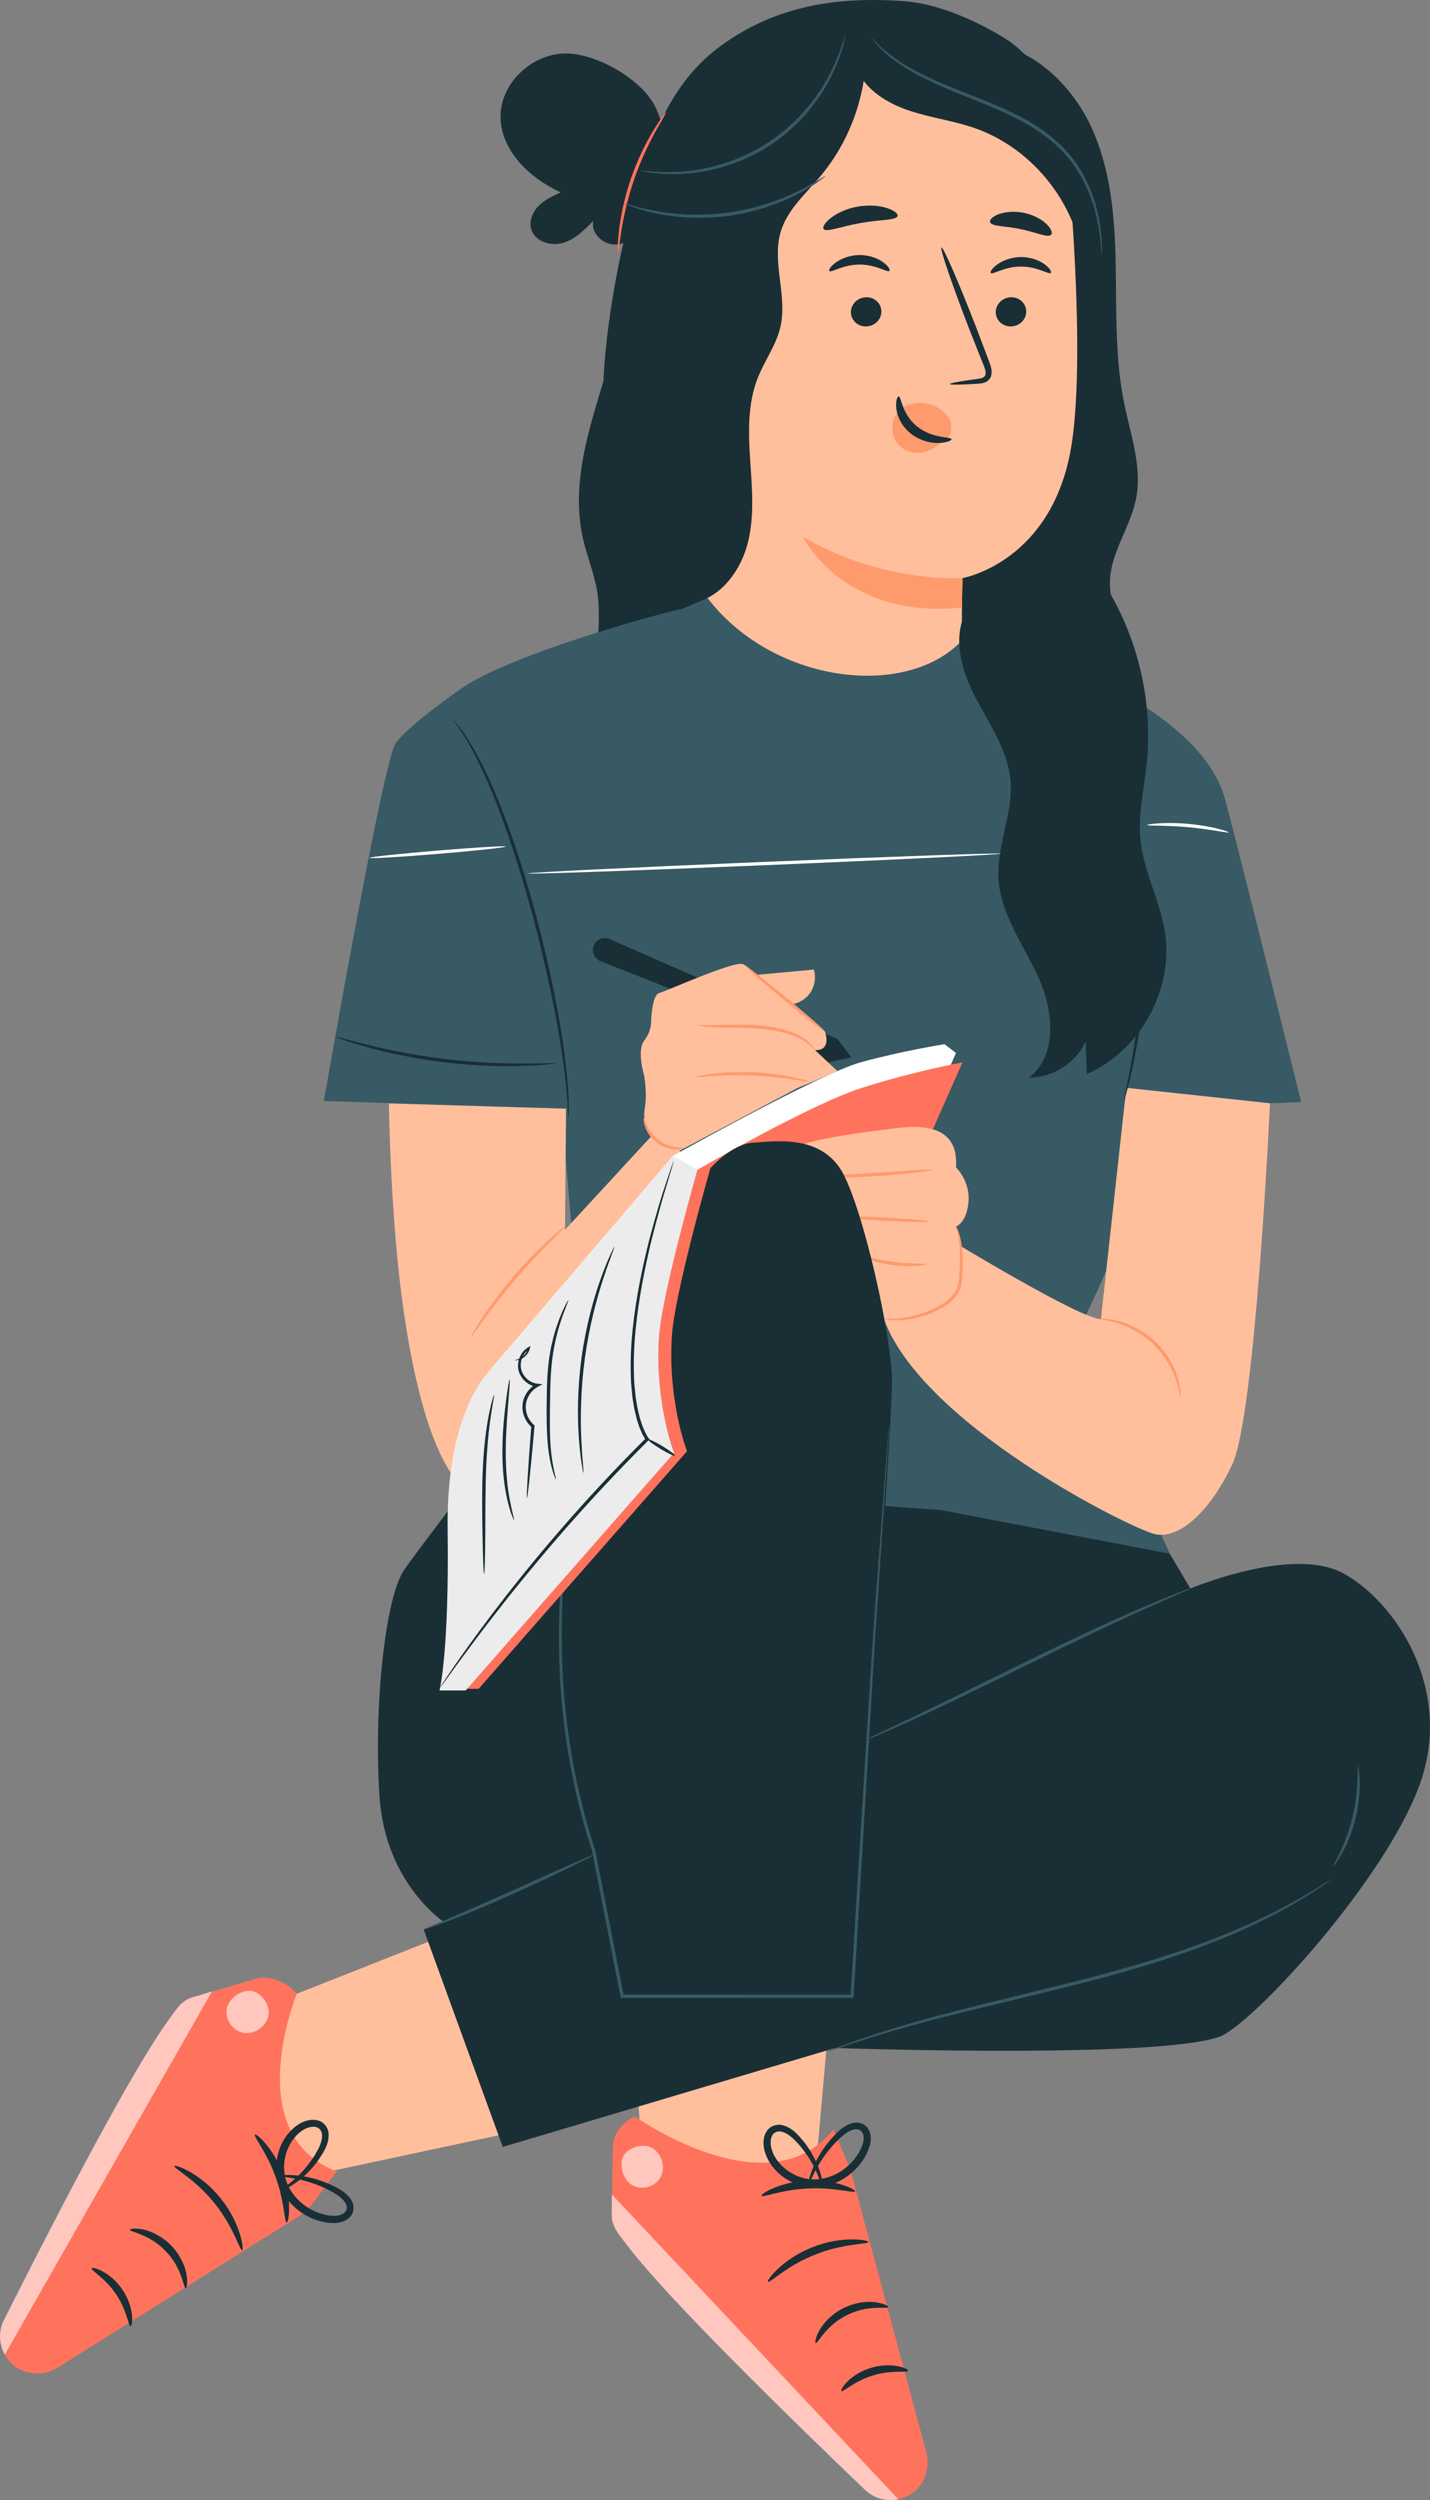 <svg xmlns="http://www.w3.org/2000/svg" width="321" height="561" viewBox="0 0 321 561" fill="none"><rect x="0" y="0" width="321" height="561" fill="#808080" stroke="none"/><g clip-path="url(#clip0_342_1633)"><path d="M253.29 145.252C251.541 140.364 248.993 135.547 249.157 130.36C249.364 123.876 253.768 118.261 255.024 111.891C256.423 104.772 253.789 97.569 252.34 90.457C250.242 80.14 250.656 69.509 250.442 58.984C250.227 48.46 249.307 37.672 244.795 28.153C240.284 18.64 231.526 10.539 221.04 9.427L140.524 63.402C138.84 82.969 126.498 101.808 130.888 120.947C131.766 124.781 133.308 128.457 133.979 132.327C134.686 136.381 134.422 140.542 134.157 144.654C133.779 150.504 133.408 156.354 133.03 162.196C132.858 164.847 132.737 167.697 134.165 169.935C135.763 172.457 138.861 173.512 141.731 174.345C172.524 183.273 204.859 186.872 236.865 184.919C241.762 184.62 247.044 184.029 250.663 180.723C253.739 177.915 255.01 173.654 255.631 169.543C256.866 161.413 256.045 152.983 253.275 145.245L253.29 145.252Z" fill="#1A2E35"></path><path d="M139.939 54.481C143.865 37.815 147.891 20.464 161.724 10.339C174.059 1.318 187.842 -0.855 203.081 0.278C210.583 0.834 218.963 4.575 225.387 8.486C234.196 13.852 237.665 24.255 241.69 33.746C249.756 52.75 247.829 78.059 241.726 84.914L162.017 123.676C148.383 116.023 139.211 112.354 136.035 97.063C133.872 86.645 137.498 64.841 139.939 54.488V54.481Z" fill="#1A2E35"></path><path d="M162.923 25.851L212.71 12.926C228.671 11.13 239.428 30.689 240.548 46.686C241.79 64.457 242.611 86.204 240.591 99.478C236.53 126.177 216.072 129.712 216.072 129.712C216.072 129.619 216.015 130.111 215.915 138.034L216.058 155.876C209.484 177.516 187.521 174.908 160.075 163.671L154.579 35.421C154.451 30.554 158.077 26.393 162.923 25.851Z" fill="#FFBF9D"></path><path d="M230.363 69.772C230.441 71.575 228.971 73.136 227.079 73.242C225.195 73.356 223.603 71.988 223.524 70.186C223.446 68.383 224.916 66.822 226.801 66.708C228.692 66.594 230.284 67.963 230.355 69.772H230.363Z" fill="#1A2E35"></path><path d="M235.894 61.236C235.473 61.685 232.861 59.782 229.178 59.818C225.494 59.797 222.803 61.713 222.397 61.264C222.197 61.065 222.625 60.26 223.796 59.391C224.952 58.528 226.922 57.688 229.22 57.68C231.519 57.68 233.453 58.507 234.574 59.362C235.716 60.224 236.101 61.029 235.894 61.229V61.236Z" fill="#1A2E35"></path><path d="M197.849 69.772C197.928 71.575 196.457 73.128 194.566 73.242C192.681 73.356 191.09 71.988 191.011 70.186C190.933 68.383 192.403 66.822 194.287 66.708C196.172 66.594 197.771 67.963 197.842 69.772H197.849Z" fill="#1A2E35"></path><path d="M199.655 60.787C199.234 61.236 196.621 59.334 192.938 59.369C189.255 59.348 186.564 61.265 186.157 60.816C185.957 60.616 186.386 59.811 187.563 58.942C188.72 58.08 190.69 57.239 192.988 57.232C195.287 57.232 197.221 58.058 198.342 58.913C199.477 59.775 199.869 60.581 199.662 60.78L199.655 60.787Z" fill="#1A2E35"></path><path d="M213.224 86.175C213.203 85.968 215.494 85.555 219.206 85.056C220.148 84.957 221.04 84.757 221.19 84.116C221.404 83.432 221.005 82.427 220.541 81.337C219.641 79.071 218.699 76.691 217.707 74.197C213.774 64.036 210.912 55.671 211.326 55.521C211.74 55.365 215.266 63.48 219.199 73.641C220.148 76.15 221.055 78.537 221.918 80.824C222.282 81.893 222.903 83.097 222.432 84.508C222.182 85.213 221.497 85.726 220.89 85.89C220.291 86.075 219.756 86.09 219.292 86.125C215.558 86.353 213.239 86.382 213.217 86.175H213.224Z" fill="#1A2E35"></path><path d="M216.065 129.712C216.065 129.712 198.099 130.994 180.219 120.427C180.219 120.427 189.191 139.032 215.915 136.352L216.065 129.712Z" fill="#FF9A6C"></path><path d="M201.09 93.129C202.132 91.405 204.038 90.493 205.994 90.415C208.813 90.301 211.19 91.255 213.039 93.842C213.667 94.59 213.631 96.706 213.374 97.291C213.117 97.875 213.317 97.59 212.867 97.996C211.226 99.464 209.498 100.925 207.378 101.445C205.266 101.965 202.653 101.302 201.254 99.243C200.012 97.419 200.041 94.854 201.083 93.129H201.09Z" fill="#FF9A6C"></path><path d="M201.725 88.933C202.325 88.89 202.382 92.887 205.844 95.68C209.298 98.481 213.56 97.982 213.596 98.538C213.653 98.787 212.653 99.329 210.855 99.4C209.091 99.485 206.5 98.951 204.388 97.241C202.275 95.531 201.347 93.222 201.19 91.583C201.018 89.916 201.447 88.918 201.725 88.94V88.933Z" fill="#1A2E35"></path><path d="M201.49 48.46C201.19 49.479 197.485 49.244 193.202 50.042C188.898 50.755 185.501 52.237 184.872 51.382C184.587 50.968 185.137 49.992 186.479 48.931C187.813 47.876 189.976 46.814 192.553 46.358C195.13 45.909 197.528 46.166 199.141 46.7C200.769 47.235 201.618 47.968 201.49 48.453V48.46Z" fill="#1A2E35"></path><path d="M235.916 52.707C235.059 53.405 232.411 52.051 229.063 51.417C225.73 50.676 222.761 50.868 222.261 49.892C222.047 49.422 222.646 48.681 224.024 48.118C225.387 47.562 227.55 47.292 229.849 47.762C232.147 48.239 234.01 49.337 235.031 50.391C236.066 51.446 236.308 52.365 235.923 52.707H235.916Z" fill="#1A2E35"></path><path d="M212.111 10.033C212.147 10.225 212.182 10.425 212.218 10.617L212.125 10.652C212.125 10.446 212.118 10.239 212.111 10.033Z" fill="#1A2E35"></path><path d="M156.285 135.162C162.288 133.538 166.385 127.738 167.891 121.717C169.397 115.696 168.798 109.383 168.391 103.183C167.984 96.992 167.813 90.572 170.097 84.8C171.639 80.902 174.258 77.418 175.193 73.328C176.807 66.288 173.159 58.714 175.308 51.823C176.807 47.007 180.84 43.501 184.087 39.639C190.668 31.808 194.402 21.633 194.437 11.408C186 11.814 177.535 13.631 170.068 17.578C162.602 21.526 156.185 27.711 152.78 35.428C149.261 43.394 149.111 52.386 149.019 61.093C148.762 85.413 148.505 109.725 148.248 134.044" fill="#1A2E35"></path><path d="M192.874 16.645C195.272 20.885 199.855 23.45 204.495 24.953C209.134 26.457 214.024 27.105 218.635 28.687C232.19 33.333 242.354 46.543 243.361 60.816C249.942 47.626 247.436 30.468 237.351 19.702C227.272 8.935 210.298 5.28 196.664 10.945" fill="#1A2E35"></path><path d="M146.592 42.632C148.241 31.566 150.182 30.604 147.177 24.141C144.172 17.678 133.137 11.458 126.02 12.028C118.904 12.598 112.465 18.825 112.365 25.951C112.258 33.668 118.832 39.959 125.87 43.166C124.114 43.964 122.323 44.791 120.959 46.151C119.589 47.505 118.718 49.522 119.232 51.382C120.003 54.139 123.529 55.308 126.291 54.531C129.047 53.754 131.174 51.617 133.172 49.565C132.566 52.229 135.235 54.852 137.969 54.866C140.71 54.88 143.137 52.899 144.458 50.505C145.778 48.111 146.199 45.339 146.592 42.639" fill="#1A2E35"></path><path d="M138.719 57.004C138.669 57.004 138.647 56.526 138.661 55.657C138.661 54.795 138.754 53.541 138.918 52.008C139.254 48.938 140.053 44.712 141.574 40.23C143.108 35.755 145.057 31.915 146.67 29.278C147.477 27.96 148.176 26.92 148.697 26.229C149.211 25.538 149.518 25.167 149.561 25.195C149.661 25.267 148.612 26.856 147.127 29.542C145.642 32.228 143.794 36.047 142.28 40.472C140.774 44.897 139.904 49.051 139.44 52.08C138.968 55.108 138.833 57.011 138.704 57.004H138.719Z" fill="#FF735D"></path><path d="M143.858 38.306C143.865 38.242 144.714 38.349 146.235 38.477C147.755 38.606 149.968 38.698 152.688 38.52C158.091 38.207 165.671 36.468 172.617 31.865C179.562 27.262 184.116 20.97 186.507 16.118C187.728 13.688 188.506 11.614 188.977 10.161C189.448 8.714 189.683 7.895 189.741 7.909C189.769 7.909 189.741 8.123 189.655 8.522C189.569 8.914 189.469 9.505 189.255 10.246C188.87 11.736 188.156 13.852 186.985 16.346C184.687 21.312 180.119 27.789 173.031 32.485C165.943 37.173 158.198 38.862 152.716 39.04C149.961 39.147 147.727 38.983 146.199 38.762C145.435 38.677 144.85 38.534 144.45 38.463C144.051 38.385 143.851 38.328 143.851 38.299L143.858 38.306Z" fill="#375A64"></path><path d="M185.301 39.489C185.329 39.532 184.808 39.938 183.845 40.644C183.366 41 182.767 41.427 182.032 41.855C181.304 42.289 180.49 42.831 179.526 43.301C177.642 44.334 175.293 45.361 172.61 46.301C169.911 47.192 166.871 47.961 163.623 48.432C160.368 48.866 157.234 48.945 154.393 48.824C151.553 48.653 149.011 48.303 146.92 47.819C145.864 47.627 144.936 47.327 144.115 47.106C143.287 46.892 142.594 46.65 142.038 46.437C140.91 46.023 140.303 45.774 140.317 45.724C140.367 45.581 142.851 46.515 147.02 47.306C149.104 47.719 151.617 48.004 154.415 48.139C157.22 48.225 160.304 48.118 163.509 47.698C166.714 47.235 169.712 46.493 172.381 45.653C175.036 44.762 177.378 43.8 179.269 42.838C183.067 40.943 185.208 39.368 185.294 39.496L185.301 39.489Z" fill="#375A64"></path><path d="M247.265 57.246C247.194 57.246 247.194 56.177 247.022 54.267C246.851 52.358 246.48 49.6 245.509 46.322C244.51 43.066 242.875 39.268 240.063 35.748C237.229 32.25 233.232 29.186 228.592 26.792C223.938 24.412 219.242 22.666 215.023 20.934C210.797 19.224 207.043 17.5 204.074 15.712C202.56 14.864 201.318 13.902 200.198 13.104C199.134 12.234 198.249 11.436 197.542 10.781C196.943 10.111 196.45 9.562 196.058 9.121C195.722 8.736 195.558 8.529 195.579 8.515C195.601 8.501 195.801 8.672 196.172 9.021C196.593 9.434 197.114 9.947 197.749 10.567C198.485 11.187 199.384 11.935 200.455 12.762C201.582 13.517 202.832 14.436 204.345 15.248C207.314 16.959 211.054 18.619 215.287 20.286C219.506 21.975 224.231 23.706 228.942 26.115C233.639 28.537 237.729 31.694 240.605 35.306C243.453 38.948 245.067 42.838 246.016 46.159C246.93 49.508 247.229 52.308 247.308 54.232C247.344 55.194 247.351 55.949 247.322 56.455C247.308 56.961 247.279 57.231 247.258 57.231L247.265 57.246Z" fill="#375A64"></path><path d="M258.3 341.43L269.171 359.756L182.453 407.582L185.558 341.43L202.296 326.744L258.3 341.43Z" fill="#1A2E35"></path><path d="M72.707 247.046C72.707 247.046 85.998 170.697 88.81 166.764C91.623 162.838 102.872 154.978 102.872 154.978L130.988 222.841L127.062 248.799L72.707 247.053V247.046Z" fill="#375A64"></path><path d="M153.13 136.623C150.882 136.901 113.95 146.72 102.872 154.978L125.985 248.464L133.294 333.228L211.176 338.843L262.583 348.648L258.129 338.936C258.129 338.936 260.099 342.491 258.979 335.195C257.851 327.898 240.705 306.565 241.548 301.235C242.39 295.905 248.857 287.205 250.827 276.538C251.434 273.268 252.676 260.093 252.833 244.096C253.182 207.977 251.762 155.427 251.762 155.427L217.072 142.416C205.358 157.144 174.073 154.073 158.819 134.193L153.137 136.63L153.13 136.623Z" fill="#375A64"></path><path d="M251.162 155.249C251.162 155.249 271.063 164.804 274.932 179.148C278.801 193.491 292.063 247.281 292.063 247.281C292.063 247.281 261.67 249.177 252.826 244.089C243.982 239.001 251.162 155.242 251.162 155.242V155.249Z" fill="#375A64"></path><path d="M127.605 250.78C127.605 250.78 127.548 250.452 127.505 249.825C127.469 249.119 127.426 248.215 127.369 247.089C127.191 244.716 126.855 241.296 126.256 237.085C125.057 228.662 122.694 217.133 119.339 204.593C115.899 192.073 112.044 180.943 108.468 173.226C107.512 171.331 106.741 169.564 105.898 168.103C105.035 166.657 104.364 165.36 103.7 164.377C103.05 163.457 102.522 162.716 102.115 162.146C101.758 161.633 101.58 161.348 101.601 161.334C101.623 161.32 101.837 161.562 102.237 162.054C102.672 162.61 103.243 163.329 103.943 164.213C104.642 165.182 105.363 166.457 106.262 167.897C107.148 169.35 107.954 171.103 108.946 172.998C112.665 180.694 116.62 191.845 120.067 204.393C123.429 216.962 125.72 228.541 126.784 237.006C127.326 241.239 127.576 244.687 127.669 247.067C127.669 248.2 127.669 249.112 127.669 249.818C127.662 250.445 127.641 250.773 127.619 250.773L127.605 250.78Z" fill="#1A2E35"></path><path d="M124.564 238.602C124.564 238.652 123.879 238.745 122.623 238.866C121.366 238.994 119.546 239.108 117.298 239.179C112.794 239.329 106.548 239.194 99.717 238.374C92.879 237.548 86.783 236.194 82.443 234.983C80.273 234.377 78.532 233.835 77.347 233.415C76.155 233.002 75.505 232.752 75.526 232.702C75.541 232.653 76.219 232.809 77.432 233.137C78.646 233.472 80.402 233.935 82.579 234.47C86.933 235.546 93.014 236.807 99.81 237.633C106.605 238.446 112.808 238.666 117.298 238.652C119.539 238.652 121.359 238.617 122.615 238.581C123.872 238.552 124.571 238.56 124.571 238.609L124.564 238.602Z" fill="#1A2E35"></path><path d="M261.47 208.961C260.32 201.906 256.644 195.387 255.973 188.268C255.452 182.739 256.78 177.224 257.372 171.702C258.986 156.774 255.067 141.312 246.537 128.942L217.364 136.431C213.596 142.245 215.637 150.019 218.806 156.175C221.975 162.332 226.258 168.253 226.844 175.15C227.465 182.49 223.739 189.636 224.124 196.99C224.545 205.091 229.784 212.003 233.146 219.392C236.508 226.774 237.422 236.842 230.991 241.802C236.323 241.837 241.526 238.503 243.71 233.65C243.789 236.108 243.868 238.56 243.946 241.018C255.988 235.788 263.59 221.893 261.47 208.953V208.961Z" fill="#1A2E35"></path><path d="M113.5 189.964C113.515 190.171 106.684 190.905 98.239 191.61C89.788 192.316 82.928 192.715 82.914 192.508C82.9 192.301 89.731 191.567 98.182 190.862C106.626 190.157 113.493 189.757 113.507 189.964H113.5Z" fill="white"></path><path d="M224.702 191.553C224.709 191.76 200.947 192.921 171.624 194.147C142.295 195.372 118.518 196.199 118.511 195.992C118.504 195.786 142.266 194.624 171.596 193.399C200.919 192.173 224.695 191.347 224.702 191.553Z" fill="white"></path><path d="M275.824 186.786C275.767 187.007 271.741 186.059 266.68 185.618C261.627 185.147 257.494 185.354 257.48 185.126C257.458 184.941 261.62 184.392 266.752 184.87C271.884 185.318 275.881 186.601 275.824 186.786Z" fill="white"></path><path d="M143.829 472.409C140.91 472.915 60.28 490.173 60.28 490.173L49.188 454.275L128.219 423.044L143.829 472.402V472.409Z" fill="#FFBF9D"></path><path d="M66.618 447.392C66.618 447.392 53.713 478.837 75.591 487.259L68.831 496.216L13.098 531.187C9.493 533.453 4.583 532.94 1.934 529.62C-0.107 527.062 -0.457 523.648 0.956 520.805C8.53 505.593 36.668 449.758 42.421 448.454L57.389 444.022C60.494 443.103 64.606 444.855 66.618 447.392Z" fill="#FF735D"></path><g opacity="0.6"><path d="M1.085 528.344L47.596 446.836L44.341 447.855C40.715 448.639 39.794 450.606 38.045 452.978C32.877 460.004 22.12 478.366 0.871 520.584C-0.364 523.043 -0.286 525.964 1.078 528.351L1.085 528.344Z" fill="white"></path></g><g opacity="0.6"><path d="M60.08 452.829C59.352 455.166 56.639 456.705 54.27 456.071C51.9 455.444 50.308 452.701 51.001 450.349C51.686 447.998 54.891 446.053 57.175 446.943C59.459 447.834 61.151 451.154 59.916 453.271" fill="white"></path></g><path d="M29.151 500.327C29.073 500.826 33.641 501.303 37.231 505.186C40.943 508.963 41.186 513.538 41.693 513.488C41.9 513.495 42.192 512.34 41.885 510.466C41.593 508.607 40.522 506.091 38.516 503.975C36.496 501.866 34.034 500.676 32.185 500.291C30.329 499.892 29.151 500.127 29.151 500.334V500.327Z" fill="#1A2E35"></path><path d="M20.579 509.006C20.365 509.476 23.627 511.158 26.011 514.763C28.473 518.319 28.809 521.974 29.323 521.953C29.787 522.052 30.258 517.848 27.474 513.78C24.733 509.683 20.657 508.543 20.579 509.006Z" fill="#1A2E35"></path><path d="M39.144 486.048C38.895 486.518 43.934 489.083 48.131 494.37C52.414 499.6 53.834 505.058 54.355 504.916C54.805 504.916 54.084 498.881 49.509 493.266C44.99 487.601 39.244 485.613 39.144 486.048Z" fill="#1A2E35"></path><path d="M57.225 478.986C56.825 479.335 59.93 483.019 61.857 488.463C63.863 493.886 63.827 498.695 64.356 498.71C64.798 498.802 65.655 493.693 63.52 487.865C61.436 482.015 57.503 478.63 57.225 478.986Z" fill="#1A2E35"></path><path d="M62.992 491.563C63.035 491.655 64.084 491.313 65.74 490.244C67.382 489.183 69.659 487.344 71.672 484.402C72.593 482.941 73.871 481.245 73.763 478.765C73.713 477.533 72.757 476.157 71.372 475.808C70.016 475.452 68.703 475.808 67.561 476.371C63.078 478.822 60.751 484.993 62.771 490.408C64.898 495.802 70.244 498.888 75.212 498.852C76.454 498.766 77.853 498.417 78.767 497.235C79.695 496.052 79.417 494.356 78.703 493.43C77.275 491.484 75.355 490.793 73.792 490.024C70.53 488.613 67.653 488.185 65.698 488.078C63.735 487.971 62.657 488.178 62.657 488.278C62.6 488.627 67.104 488.235 73.264 491.157C74.734 491.933 76.526 492.781 77.468 494.228C77.932 494.933 77.975 495.724 77.511 496.301C77.083 496.878 76.105 497.192 75.112 497.227C71.015 497.199 66.133 494.37 64.406 489.781C62.65 485.235 64.713 479.813 68.296 477.803C69.167 477.333 70.173 477.105 70.937 477.298C71.693 477.49 72.2 478.117 72.279 478.908C72.45 480.582 71.444 482.3 70.594 483.71C66.94 489.454 62.728 491.271 62.971 491.548L62.992 491.563Z" fill="#1A2E35"></path><path d="M87.304 247.63C87.304 247.63 87.582 273.353 90.623 294.245C93.664 315.144 97.997 327.001 102.879 332.794C107.754 338.587 113.008 337.482 113.008 337.482L161.646 263L146.171 254.998L126.827 275.961L127.069 248.785L87.311 247.623L87.304 247.63Z" fill="#FFBF9D"></path><path d="M190.183 408.152C189.805 411.088 182.56 493.088 182.56 493.088H144.929L138.333 408.494L190.183 408.152Z" fill="#FFBF9D"></path><path d="M142.58 474.953C142.58 474.953 172.56 496.194 187.071 477.804L190.861 486.71L207.907 550.184C209.013 554.295 207.079 558.82 203.11 560.373C200.055 561.57 196.686 560.893 194.387 558.706C182.053 546.999 136.906 503.697 137.348 497.826L137.519 482.243C137.555 479.008 139.554 476.122 142.573 474.946L142.58 474.953Z" fill="#FF735D"></path><g opacity="0.6"><path d="M201.647 560.801L137.334 492.404L137.348 495.81C137.027 499.501 138.64 500.961 140.396 503.32C145.6 510.324 160.004 525.993 194.152 558.713C196.136 560.615 198.963 561.406 201.647 560.801Z" fill="white"></path></g><g opacity="0.6"><path d="M146.756 482.264C148.776 483.646 149.447 486.689 148.148 488.763C146.849 490.836 143.751 491.549 141.709 490.195C139.661 488.848 138.747 485.221 140.275 483.304C141.802 481.388 145.478 480.754 147.141 482.556" fill="white"></path></g><path d="M183.102 525.772C183.559 525.993 185.358 521.775 190.133 519.495C194.844 517.072 199.291 518.183 199.391 517.685C199.462 517.485 198.442 516.865 196.557 516.609C194.687 516.338 191.968 516.616 189.348 517.913C186.735 519.217 184.872 521.219 183.959 522.865C183.024 524.518 182.902 525.708 183.102 525.772Z" fill="#1A2E35"></path><path d="M188.884 536.51C189.269 536.852 191.839 534.23 196.001 533.026C200.133 531.729 203.731 532.484 203.859 531.986C204.088 531.572 200.212 529.884 195.494 531.337C190.761 532.741 188.47 536.296 188.891 536.51H188.884Z" fill="#1A2E35"></path><path d="M172.374 512.027C172.752 512.405 176.692 508.35 182.988 505.913C189.255 503.37 194.901 503.619 194.916 503.085C195.044 502.657 189.062 501.567 182.339 504.275C175.586 506.911 171.989 511.806 172.374 512.034V512.027Z" fill="#1A2E35"></path><path d="M170.946 492.703C171.161 493.18 175.6 491.313 181.389 491.078C187.171 490.765 191.768 492.211 191.939 491.712C192.16 491.321 187.521 488.991 181.311 489.311C175.094 489.575 170.697 492.325 170.954 492.696L170.946 492.703Z" fill="#1A2E35"></path><path d="M184.687 490.907C184.787 490.893 184.765 489.796 184.237 487.9C183.702 486.019 182.617 483.312 180.39 480.518C179.262 479.215 178.013 477.49 175.615 476.863C174.415 476.542 172.817 477.055 172.074 478.274C171.332 479.464 171.282 480.818 171.496 482.072C172.517 487.067 177.742 491.114 183.523 490.779C189.312 490.337 193.845 486.148 195.272 481.402C195.558 480.191 195.636 478.751 194.773 477.533C193.916 476.3 192.21 476.065 191.111 476.471C188.827 477.262 187.599 478.887 186.407 480.148C184.094 482.848 182.838 485.464 182.16 487.295C181.482 489.14 181.361 490.223 181.453 490.252C181.767 490.409 182.724 485.998 187.335 480.982C188.513 479.806 189.855 478.345 191.518 477.875C192.324 477.64 193.095 477.832 193.516 478.445C193.938 479.029 193.959 480.048 193.695 481.01C192.46 484.908 188.313 488.727 183.409 489.026C178.541 489.361 173.951 485.798 173.095 481.787C172.902 480.818 172.981 479.792 173.388 479.115C173.794 478.452 174.544 478.153 175.329 478.31C176.985 478.644 178.327 480.105 179.433 481.331C183.852 486.504 184.351 491.064 184.694 490.914L184.687 490.907Z" fill="#1A2E35"></path><path d="M285.082 247.559C285.082 247.559 281.841 317.624 276.588 328.661C271.334 339.698 264.453 345.47 259.193 344.237C253.932 343.004 205.637 319.148 197.999 294.787L213.774 278.491C213.774 278.491 242.804 296.133 247.13 295.984L252.833 244.096L285.089 247.566L285.082 247.559Z" fill="#FFBF9D"></path><path d="M265.031 313.491C264.903 313.505 264.76 311.959 263.961 309.636C263.176 307.327 261.591 304.235 258.893 301.641C256.195 299.048 253.047 297.573 250.706 296.881C248.35 296.169 246.794 296.083 246.808 295.955C246.808 295.905 247.201 295.877 247.9 295.912C248.6 295.948 249.621 296.069 250.841 296.376C253.282 296.96 256.602 298.406 259.407 301.107C262.212 303.807 263.789 307.064 264.46 309.479C264.803 310.691 264.967 311.702 265.031 312.401C265.089 313.099 265.074 313.491 265.031 313.491Z" fill="#FF9A6C"></path><path d="M126.991 275.099C127.062 275.184 125.728 276.453 123.615 278.562C121.509 280.664 118.654 283.635 115.706 287.084C112.758 290.54 110.274 293.817 108.532 296.233C106.783 298.641 105.741 300.166 105.649 300.109C105.606 300.081 105.813 299.667 106.227 298.941C106.641 298.214 107.276 297.181 108.097 295.934C109.739 293.433 112.173 290.084 115.135 286.599C118.104 283.122 121.031 280.194 123.244 278.177C124.35 277.165 125.264 276.374 125.92 275.854C126.57 275.327 126.948 275.056 126.984 275.099H126.991Z" fill="#FF9A6C"></path><path d="M95.113 432.977C95.113 432.977 252.026 364.053 259.021 360.17C266.024 356.286 290.128 346.581 301.799 353.179C313.462 359.778 325.518 378.411 319.301 398.597C313.077 418.783 284.689 450.613 274.967 456.441C265.246 462.263 187.471 459.548 187.471 459.548L112.858 481.751L95.113 432.977Z" fill="#1A2E35"></path><path d="M298.644 421.861C298.644 421.861 298.323 422.132 297.666 422.595C297.002 423.044 296.06 423.757 294.768 424.555C292.227 426.222 288.422 428.452 283.547 430.868C278.672 433.291 272.69 435.813 265.902 438.186C259.114 440.573 251.519 442.782 243.489 444.855C227.407 448.931 212.746 452.145 202.325 455.187C197.107 456.669 192.917 458.002 190.04 458.971C188.656 459.441 187.549 459.812 186.728 460.089C185.972 460.339 185.565 460.46 185.558 460.439C185.551 460.417 185.936 460.246 186.678 459.947C187.421 459.655 188.513 459.199 189.948 458.693C192.796 457.631 196.971 456.227 202.175 454.674C212.582 451.496 227.243 448.19 243.296 444.121C251.312 442.048 258.893 439.86 265.674 437.523C272.455 435.186 278.429 432.735 283.312 430.376C288.201 428.032 292.027 425.88 294.611 424.291C295.924 423.529 296.895 422.859 297.58 422.453C298.259 422.032 298.623 421.819 298.637 421.84L298.644 421.861Z" fill="#375A64"></path><path d="M304.847 396.281C304.933 396.274 305.182 397.592 305.232 399.751C305.282 401.91 305.061 404.917 304.269 408.138C303.469 411.352 302.263 414.116 301.207 416.004C300.15 417.893 299.315 418.947 299.244 418.897C299.022 418.783 302.006 414.294 303.541 407.96C305.14 401.64 304.59 396.288 304.84 396.281H304.847Z" fill="#375A64"></path><path d="M267.929 356.158C267.929 356.158 267.687 356.315 267.187 356.543C266.616 356.799 265.888 357.12 265.003 357.512C263.011 358.388 260.292 359.592 256.973 361.06C250.206 364.088 240.962 368.485 230.805 373.473C220.648 378.46 211.426 382.942 204.673 386.013C201.297 387.552 198.549 388.764 196.636 389.562C195.736 389.932 195.008 390.232 194.423 390.474C193.916 390.673 193.645 390.766 193.631 390.745C193.624 390.723 193.873 390.581 194.359 390.339C194.923 390.068 195.636 389.726 196.507 389.298C198.47 388.365 201.161 387.089 204.438 385.536C211.133 382.344 220.305 377.798 230.462 372.803C240.62 367.815 249.913 363.49 256.744 360.576C260.156 359.122 262.933 357.982 264.874 357.241C265.781 356.899 266.523 356.621 267.109 356.4C267.623 356.215 267.901 356.129 267.908 356.151L267.929 356.158Z" fill="#375A64"></path><path d="M255.138 184.884C255.188 184.877 255.367 185.732 255.638 187.299C255.923 188.86 256.245 191.133 256.566 193.947C257.208 199.584 257.658 207.429 257.265 216.086C256.859 224.744 255.695 232.525 254.546 238.075C253.975 240.854 253.439 243.084 253.018 244.616C252.604 246.148 252.347 246.989 252.297 246.975C252.247 246.961 252.404 246.098 252.733 244.552C253.075 243.006 253.518 240.762 254.025 237.983C255.038 232.425 256.116 224.672 256.516 216.058C256.901 207.443 256.537 199.633 256.038 194.004C255.788 191.19 255.545 188.91 255.352 187.342C255.167 185.767 255.088 184.898 255.138 184.891V184.884Z" fill="#1A2E35"></path><path d="M214.588 236.294L196.136 278.22C196.136 278.22 122.109 300.921 114.814 307.99H109.532L151.074 259.366C151.074 259.366 183.98 240.925 193.21 238.374C202.439 235.823 212.011 234.306 212.011 234.306L214.588 236.287V236.294Z" fill="white"></path><path d="M156.563 262.487C156.563 262.487 181.782 247.823 193.502 244.089C205.223 240.355 216.051 238.381 216.051 238.381L197.764 279.773L149.483 290.404L156.571 262.487H156.563Z" fill="#FF735D"></path><path d="M179.719 263.278C179.719 263.278 177.742 259.466 178.962 257.642C180.176 255.825 193.381 254.1 201.689 253.096C209.998 252.091 215.13 254.371 214.595 261.924C214.595 261.924 217.857 265.081 217.4 269.776C216.943 274.479 214.595 275.234 214.595 275.234C214.595 275.234 217.107 280.999 214.595 284.027C212.082 287.063 211.104 286.607 211.104 286.607C211.104 286.607 210.54 290.397 207.664 292.599C204.787 294.801 198.52 295.955 198.52 295.955L182.967 264.104L179.726 263.285L179.719 263.278Z" fill="#FFBF9D"></path><path d="M209.348 262.48C209.356 262.58 207.892 262.829 205.501 263.121C203.11 263.406 199.798 263.72 196.136 263.941C192.467 264.162 189.148 264.254 186.735 264.254C184.33 264.254 182.838 264.183 182.838 264.083C182.838 263.976 184.323 263.862 186.721 263.727C189.377 263.577 192.567 263.392 196.093 263.192C199.619 262.964 202.803 262.765 205.458 262.594C207.857 262.444 209.341 262.38 209.356 262.48H209.348Z" fill="#FF9A6C"></path><path d="M208.62 274.102C208.606 274.308 204.152 274.237 198.67 273.952C193.181 273.66 188.748 273.261 188.756 273.054C188.77 272.847 193.224 272.919 198.706 273.204C204.188 273.496 208.628 273.895 208.613 274.102H208.62Z" fill="#FF9A6C"></path><path d="M208.007 283.671C208.042 283.856 204.637 284.448 200.447 283.892C196.257 283.365 193.117 281.925 193.195 281.754C193.274 281.54 196.457 282.631 200.547 283.144C204.63 283.685 207.992 283.443 208.007 283.664V283.671Z" fill="#FF9A6C"></path><path d="M214.566 275.184C214.609 275.17 214.852 275.569 215.159 276.36C215.451 277.158 215.773 278.355 215.937 279.866C216.115 281.376 216.129 283.179 216.08 285.16C216.051 286.15 216.051 287.212 215.801 288.324C215.566 289.442 214.973 290.525 214.167 291.402C212.503 293.155 210.441 294.124 208.57 294.851C206.686 295.563 204.902 295.948 203.395 296.14C201.889 296.333 200.647 296.311 199.805 296.219C198.956 296.133 198.506 295.984 198.513 295.948C198.527 295.82 200.383 296.14 203.317 295.613C204.773 295.357 206.5 294.929 208.321 294.202C210.119 293.475 212.104 292.492 213.61 290.896C214.352 290.091 214.866 289.15 215.087 288.153C215.323 287.155 215.344 286.122 215.387 285.132C215.473 283.151 215.516 281.384 215.409 279.901C215.23 276.93 214.445 275.213 214.566 275.17V275.184Z" fill="#FF9A6C"></path><path d="M159.476 262.116C159.476 262.116 164.208 256.722 168.948 256.423C173.687 256.124 184.494 254.357 189.262 263.356C194.023 272.348 200.062 299.667 200.226 309.579C200.39 319.483 191.261 447.948 191.261 447.948H138.397L133.558 417.187L99.91 431.481C99.91 431.481 86.483 422.866 85.184 403.05C83.892 383.235 86.376 358.687 90.745 352.225C95.113 345.762 159.483 262.123 159.483 262.123L159.476 262.116Z" fill="#1A2E35"></path><path d="M199.598 319.334C199.598 319.334 199.598 319.547 199.584 319.968C199.562 320.417 199.527 321.029 199.484 321.835C199.377 323.502 199.227 325.925 199.034 329.045C198.613 335.359 197.999 344.501 197.235 355.944C196.4 367.395 195.622 381.175 194.701 396.694C193.773 412.221 192.731 429.493 191.625 447.962L191.604 448.304H191.261C178.784 448.304 165.564 448.304 151.974 448.311C147.827 448.311 143.715 448.311 139.647 448.311H139.34L139.282 448.012C137.077 436.732 134.943 425.809 132.93 415.477L132.944 415.52C127.434 398.597 125.371 381.945 125.478 367.11C125.449 352.246 127.319 339.178 129.297 328.468C131.324 317.745 133.529 309.329 135.128 303.593C135.913 300.722 136.613 298.527 137.048 297.038C137.27 296.311 137.441 295.755 137.569 295.349C137.691 294.972 137.769 294.786 137.769 294.786C137.769 294.786 137.734 294.986 137.634 295.371C137.527 295.777 137.37 296.34 137.177 297.074C136.777 298.577 136.12 300.779 135.371 303.658C133.843 309.415 131.709 317.837 129.753 328.554C127.84 339.263 126.034 352.303 126.106 367.117C126.049 381.902 128.133 398.469 133.636 415.299V415.32L133.651 415.342C135.678 425.666 137.819 436.59 140.032 447.869L139.668 447.57C143.729 447.57 147.848 447.57 151.995 447.57C165.586 447.57 178.805 447.57 191.282 447.577L190.918 447.919C192.06 429.457 193.131 412.185 194.088 396.659C195.058 381.14 195.886 367.366 196.786 355.916C197.642 344.486 198.327 335.344 198.799 329.031C199.048 325.91 199.241 323.495 199.37 321.827C199.441 321.029 199.491 320.409 199.534 319.968C199.577 319.547 199.612 319.341 199.612 319.341L199.598 319.334Z" fill="#375A64"></path><path d="M182.688 217.568C178.049 217.996 173.409 218.423 168.769 218.851L176.835 225.427C178.734 225.427 180.611 224.487 181.739 222.969C182.874 221.451 183.231 219.385 182.688 217.568Z" fill="#FFBF9D"></path><path d="M150.453 221.872L134.778 215.673C133.394 215.124 132.723 213.556 133.28 212.174C133.851 210.778 135.457 210.122 136.841 210.728L156.556 219.371L188.006 233.159L191.097 237.277L185.879 238.374L150.446 221.865L150.453 221.872Z" fill="#1A2E35"></path><path d="M146.156 255.005C146.156 255.005 144.115 251.955 144.722 248.792C145.328 245.621 144.607 241.381 144.607 241.381C144.607 241.381 142.873 235.724 144.607 233.508C146.342 231.285 146.156 229.069 146.156 229.069C146.156 229.069 146.342 223.276 147.962 222.841C149.583 222.406 164.751 215.537 166.778 216.35C168.798 217.155 185.187 231.491 185.187 231.491C185.187 231.491 186.807 235.759 182.967 235.645L188.02 240.377L179.119 244.096L152.459 258.269C152.459 258.269 147.627 258.903 146.163 255.012L146.156 255.005Z" fill="#FFBF9D"></path><path d="M181.61 242.714C181.582 242.821 180.183 242.564 177.906 242.222C175.636 241.88 172.481 241.502 168.983 241.353C165.486 241.21 162.309 241.317 160.018 241.467C157.727 241.609 156.306 241.752 156.285 241.645C156.271 241.552 157.67 241.224 159.968 240.939C162.267 240.654 165.472 240.462 169.012 240.605C172.552 240.754 175.729 241.224 177.992 241.702C180.261 242.179 181.625 242.621 181.603 242.714H181.61Z" fill="#FF9A6C"></path><path d="M182.96 235.645C182.845 235.745 181.974 234.384 179.797 233.187C177.649 231.954 174.251 231.171 170.447 230.836C166.656 230.494 163.159 230.665 160.632 230.529C158.098 230.437 156.549 230.145 156.563 230.045C156.578 229.931 158.127 230.038 160.639 229.995C163.152 229.995 166.635 229.738 170.518 230.088C174.365 230.422 177.877 231.32 180.062 232.731C181.154 233.415 181.925 234.142 182.367 234.705C182.817 235.268 182.995 235.617 182.96 235.645Z" fill="#FF9A6C"></path><path d="M185.187 231.491C185.122 231.57 184.073 230.829 182.438 229.574C180.804 228.313 178.577 226.539 176.157 224.537C173.73 222.535 171.56 220.696 170.011 219.328C168.462 217.967 167.542 217.084 167.606 217.005C167.67 216.927 168.712 217.668 170.347 218.922C171.981 220.183 174.208 221.957 176.635 223.96C179.062 225.962 181.232 227.807 182.781 229.168C184.33 230.529 185.251 231.413 185.187 231.491Z" fill="#FF9A6C"></path><path d="M153.558 257.627C153.58 257.713 152.88 257.969 151.695 257.934C150.525 257.905 148.854 257.499 147.391 256.387C145.928 255.276 145.086 253.78 144.743 252.661C144.393 251.528 144.45 250.794 144.536 250.787C144.65 250.773 144.786 251.464 145.236 252.476C145.678 253.48 146.513 254.791 147.841 255.796C149.169 256.801 150.66 257.25 151.745 257.414C152.837 257.577 153.544 257.52 153.566 257.634L153.558 257.627Z" fill="#FF9A6C"></path><path d="M113.315 306.736C113.315 306.736 103.015 315.286 103.393 342.89C103.771 370.494 101.566 378.959 101.566 378.959H107.44L154.222 325.64C154.222 325.64 149.918 314.681 150.81 299.924C151.396 290.219 159.476 262.109 159.476 262.109L156.563 262.48L113.308 306.729L113.315 306.736Z" fill="#FF735D"></path><path d="M110.402 307.106C110.402 307.106 100.102 315.657 100.481 343.261C100.859 370.865 98.653 379.33 98.653 379.33H104.528L151.31 326.01C151.31 326.01 147.006 315.051 147.898 300.294C148.483 290.589 156.563 262.48 156.563 262.48L151.074 259.359L110.402 307.099V307.106Z" fill="#ECECEC"></path><path d="M151.203 260.556C151.203 260.556 151.196 260.67 151.139 260.876C151.067 261.126 150.989 261.432 150.882 261.803C150.625 262.672 150.275 263.848 149.832 265.344C148.862 268.401 147.62 272.883 146.199 278.469C144.879 284.077 143.422 290.81 142.673 298.435C142.295 302.247 142.152 306.273 142.387 310.441C142.487 311.474 142.594 312.522 142.702 313.576C142.894 314.616 143.016 315.685 143.273 316.726L143.658 318.293L144.165 319.832C144.55 320.823 144.979 321.884 145.585 322.697L145.792 322.975L145.564 323.203C144.6 324.172 143.565 325.219 142.523 326.267C129.261 339.719 118.318 352.887 110.752 362.663C106.962 367.551 104 371.584 101.958 374.385C100.966 375.746 100.188 376.822 99.617 377.605C99.367 377.94 99.16 378.211 98.996 378.432C98.853 378.617 98.775 378.71 98.76 378.703C98.753 378.696 98.81 378.589 98.932 378.389C99.082 378.154 99.267 377.869 99.496 377.52C100.002 376.757 100.738 375.639 101.723 374.214C103.686 371.363 106.591 367.281 110.331 362.336C117.797 352.46 128.704 339.214 141.988 325.732C143.03 324.685 144.072 323.637 145.036 322.668L145.014 323.174C144.279 322.177 143.886 321.143 143.472 320.089L142.951 318.493L142.559 316.882C142.295 315.814 142.173 314.73 141.981 313.669C141.874 312.6 141.774 311.538 141.674 310.484C141.452 306.265 141.609 302.197 142.009 298.363C142.801 290.689 144.322 283.941 145.707 278.334C147.191 272.747 148.512 268.287 149.568 265.251C150.068 263.777 150.46 262.608 150.746 261.753C150.874 261.389 150.982 261.097 151.067 260.848C151.146 260.648 151.189 260.542 151.203 260.549V260.556Z" fill="#1A2E35"></path><path d="M151.496 326.63C151.388 326.808 149.954 326.138 148.283 325.134C146.62 324.129 145.357 323.174 145.464 322.996C145.571 322.818 147.006 323.488 148.676 324.492C150.339 325.497 151.603 326.452 151.496 326.63Z" fill="#1A2E35"></path><path d="M130.967 330.499C130.917 330.506 130.774 329.794 130.574 328.497C130.353 327.2 130.139 325.305 129.96 322.96C129.596 318.272 129.582 311.738 130.553 304.605C131.538 297.48 133.301 291.181 134.907 286.763C135.706 284.554 136.427 282.787 136.984 281.597C137.534 280.4 137.855 279.752 137.905 279.773C137.955 279.795 137.719 280.486 137.255 281.711C136.784 282.93 136.142 284.718 135.414 286.941C133.943 291.381 132.273 297.644 131.295 304.712C130.339 311.781 130.267 318.265 130.489 322.932C130.596 325.269 130.731 327.157 130.86 328.461C130.974 329.765 131.017 330.492 130.967 330.499Z" fill="#1A2E35"></path><path d="M124.778 331.953C124.735 331.967 124.486 331.447 124.172 330.449C123.85 329.452 123.479 327.984 123.208 326.131C122.63 322.426 122.665 317.26 122.765 311.595C122.837 308.752 123.037 306.037 123.465 303.593C123.879 301.156 124.478 299.005 125.085 297.237C125.699 295.47 126.306 294.088 126.77 293.155C127.234 292.221 127.541 291.73 127.583 291.751C127.698 291.808 126.677 293.874 125.592 297.401C125.057 299.168 124.521 301.299 124.15 303.707C123.765 306.109 123.593 308.788 123.522 311.617C123.422 317.274 123.308 322.397 123.743 326.06C124.143 329.729 124.914 331.91 124.785 331.953H124.778Z" fill="#1A2E35"></path><path d="M118.29 336.135C118.247 336.135 118.24 335.701 118.268 334.91C118.318 333.976 118.375 332.858 118.44 331.532C118.611 328.654 118.904 324.621 119.268 319.982L119.396 320.288C118.047 319.163 117.169 317.317 117.283 315.379C117.419 313.263 118.732 311.41 120.438 310.527L120.567 311.203C118.076 310.883 116.348 308.717 116.284 306.686C116.206 304.634 117.369 303.002 118.611 302.29L119.075 302.019L118.954 302.525C118.59 304.057 117.455 304.798 116.734 305.069C115.97 305.339 115.527 305.247 115.535 305.225C115.535 305.168 115.963 305.168 116.641 304.848C117.283 304.534 118.254 303.779 118.504 302.446L118.847 302.681C117.769 303.366 116.784 304.876 116.898 306.65C116.984 308.382 118.54 310.249 120.638 310.491L121.802 310.626L120.767 311.168C119.289 311.945 118.133 313.598 118.026 315.429C117.919 317.103 118.69 318.749 119.853 319.733L119.996 319.854L119.982 320.039C119.575 324.671 119.196 328.696 118.897 331.568C118.747 332.886 118.618 333.998 118.511 334.924C118.404 335.708 118.333 336.135 118.283 336.128L118.29 336.135Z" fill="#1A2E35"></path><path d="M115.363 341.073C115.313 341.088 115.135 340.681 114.856 339.919C114.564 339.164 114.235 338.038 113.9 336.627C113.222 333.812 112.737 329.808 112.772 325.39C112.815 320.972 113.243 317.004 113.614 314.146C113.986 311.289 114.3 309.536 114.4 309.543C114.507 309.557 114.378 311.332 114.143 314.203C113.914 317.068 113.565 321.029 113.529 325.397C113.493 329.765 113.886 333.713 114.428 336.52C114.956 339.335 115.499 341.031 115.378 341.073H115.363Z" fill="#1A2E35"></path><path d="M108.668 353.172C108.618 353.172 108.561 352.609 108.511 351.59C108.461 350.571 108.411 349.089 108.368 347.265C108.297 343.617 108.161 338.572 108.268 332.993C108.375 327.407 108.853 322.355 109.496 318.749C109.817 316.947 110.145 315.5 110.41 314.51C110.681 313.519 110.859 312.985 110.909 312.999C111.031 313.028 110.517 315.229 110.024 318.835C109.517 322.44 109.125 327.457 109.025 333.014C108.918 338.572 108.968 343.617 108.903 347.265C108.882 349.089 108.846 350.571 108.811 351.59C108.775 352.609 108.725 353.179 108.675 353.179L108.668 353.172Z" fill="#1A2E35"></path><path d="M133.558 416.061C133.579 416.111 133.072 416.403 132.13 416.902C131.188 417.401 129.818 418.092 128.104 418.926C124.693 420.6 119.939 422.838 114.642 425.203C109.346 427.576 104.492 429.6 100.945 430.975C99.167 431.652 97.725 432.193 96.712 432.521C95.705 432.856 95.134 433.02 95.12 432.977C95.099 432.927 95.634 432.671 96.612 432.25C97.74 431.773 99.117 431.182 100.752 430.49C104.242 428.994 109.053 426.899 114.343 424.526C119.553 422.189 124.264 420.08 127.89 418.448C129.518 417.736 130.895 417.13 132.016 416.638C132.994 416.225 133.544 416.011 133.572 416.061H133.558Z" fill="#375A64"></path></g><defs><clipPath id="clip0_342_1633"><rect width="321" height="561" fill="white"></rect></clipPath></defs></svg>